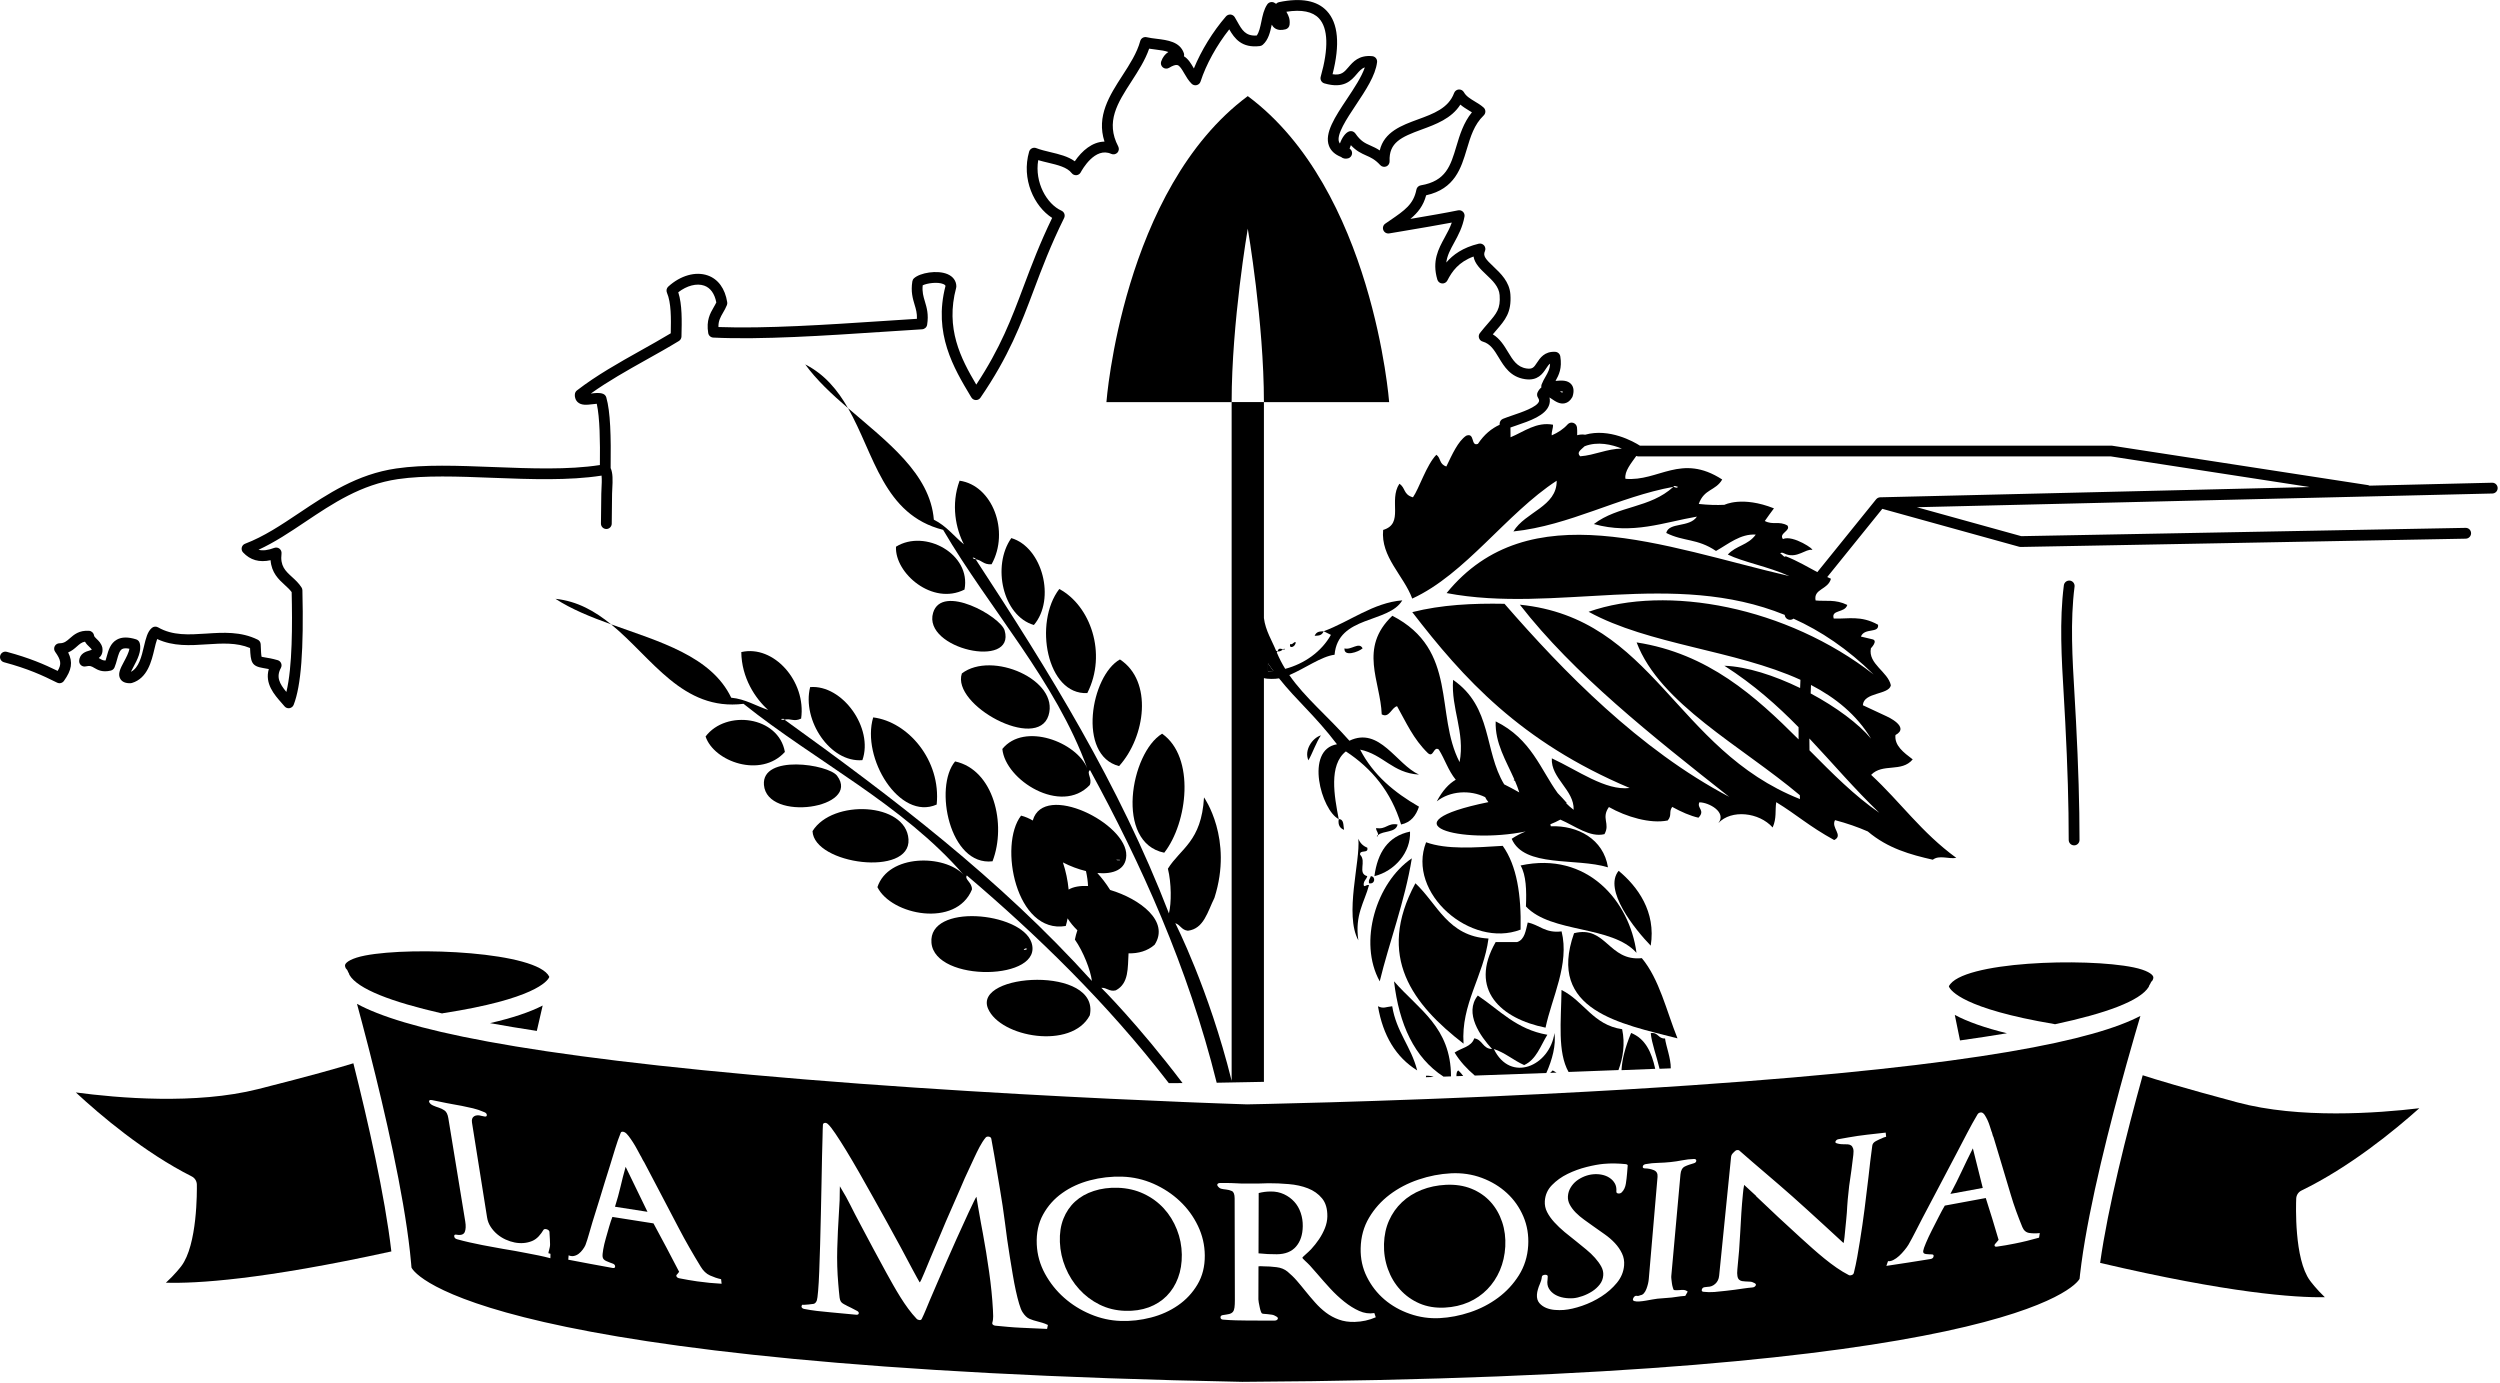 <?xml version="1.0" encoding="UTF-8" standalone="no"?>
<!DOCTYPE svg PUBLIC "-//W3C//DTD SVG 1.1//EN" "http://www.w3.org/Graphics/SVG/1.1/DTD/svg11.dtd">
<svg width="100%" height="100%" viewBox="0 0 882 488" version="1.1" xmlns="http://www.w3.org/2000/svg" xmlns:xlink="http://www.w3.org/1999/xlink" xml:space="preserve" xmlns:serif="http://www.serif.com/" style="fill-rule:evenodd;clip-rule:evenodd;stroke-linejoin:round;stroke-miterlimit:2;">
    <g transform="matrix(1,0,0,1,1.16441e-05,0)">
        <g transform="matrix(4.167,0,0,4.167,0,15.416)">
            <path d="M175.25,45.457C174.999,45.428 174.769,45.603 174.737,45.853C174.351,48.86 174.543,52.07 174.73,55.178C174.773,55.941 174.82,56.7 174.856,57.447C175.053,61.21 175.148,64.471 175.148,67.416C175.148,67.669 175.352,67.874 175.607,67.874C175.857,67.874 176.063,67.669 176.063,67.416C176.063,64.454 175.964,61.178 175.767,57.401C175.731,56.652 175.687,55.892 175.64,55.123C175.458,52.058 175.269,48.892 175.643,45.969C175.675,45.719 175.498,45.489 175.25,45.457" style="fill-rule:nonzero;"/>
        </g>
        <g transform="matrix(4.167,0,0,4.167,0,-215.002)">
            <path d="M68.176,82.449C69.128,83.77 70.427,84.972 71.797,86.154C70.926,84.634 69.833,83.297 68.176,82.449" style="fill-rule:nonzero;"/>
        </g>
        <g transform="matrix(4.167,0,0,4.167,0,72.142)">
            <path d="M98.571,54.883C100.556,52.337 101.214,46.793 98.39,44.805C95.709,46.435 94.385,54.034 98.571,54.883" style="fill-rule:nonzero;"/>
        </g>
        <g transform="matrix(4.167,0,0,4.167,0,15.385)">
            <path d="M94.82,52.14C92.361,53.505 91.188,60.26 94.747,61.169C96.992,58.678 97.618,53.971 94.82,52.14" style="fill-rule:nonzero;"/>
        </g>
        <g transform="matrix(4.167,0,0,4.167,0,-34.503)">
            <path d="M89.685,58.147C87.497,60.984 88.622,67.135 92.057,66.96C93.758,63.601 92.308,59.547 89.685,58.147" style="fill-rule:nonzero;"/>
        </g>
        <g transform="matrix(4.167,0,0,4.167,0,7.133)">
            <path d="M88.773,58.863C89.711,55.861 83.979,53.364 81.436,55.305C80.54,57.979 87.816,61.926 88.773,58.863" style="fill-rule:nonzero;"/>
        </g>
        <g transform="matrix(4.167,0,0,4.167,0,-77.212)">
            <path d="M85.623,64.087C83.964,66.441 84.899,70.679 87.534,71.445C89.396,69.264 88.262,64.862 85.623,64.087" style="fill-rule:nonzero;"/>
        </g>
        <g transform="matrix(4.167,0,0,4.167,0,-45.596)">
            <path d="M85.059,64.324C84.722,63.144 79.738,60.322 79.001,62.827C78.101,65.892 86.002,67.623 85.059,64.324" style="fill-rule:nonzero;"/>
        </g>
        <g transform="matrix(4.167,0,0,4.167,0,-87.298)">
            <path d="M81.659,70.866C82.243,67.856 78.312,65.715 75.859,67.237C75.749,69.481 78.948,72.238 81.659,70.866" style="fill-rule:nonzero;"/>
        </g>
        <g transform="matrix(4.167,0,0,4.167,0,-56.02)">
            <path d="M51.737,66.304C50.379,65.194 48.88,64.338 47.029,64.142C48.391,65.031 50.036,65.689 51.737,66.304" style="fill-rule:nonzero;"/>
        </g>
        <g transform="matrix(4.167,0,0,4.167,0,223.542)">
            <path d="M92.268,32.317C93.165,28.105 82.363,28.702 83.652,31.746C84.685,34.187 90.732,35.247 92.268,32.317" style="fill-rule:nonzero;"/>
        </g>
        <g transform="matrix(4.167,0,0,4.167,0,86.742)">
            <path d="M84.032,52.105C85.236,48.975 84.132,44.358 80.863,43.65C79.056,45.805 80.384,52.533 84.032,52.105" style="fill-rule:nonzero;"/>
        </g>
        <g transform="matrix(4.167,0,0,4.167,0,177.845)">
            <path d="M87.323,37.1C86.424,34.521 78.578,33.777 78.862,37.143C79.149,40.543 88.457,40.357 87.323,37.1M86.802,37.623C87.322,37.642 86.354,37.886 86.802,37.623" style="fill-rule:nonzero;"/>
        </g>
        <g transform="matrix(4.167,0,0,4.167,0,55.208)">
            <path d="M79.304,54.869C79.686,51.123 76.88,47.857 73.929,47.49C72.904,50.925 76.16,56.263 79.304,54.869" style="fill-rule:nonzero;"/>
        </g>
        <g transform="matrix(4.167,0,0,4.167,0,103.802)">
            <path d="M76.918,46.151C76.716,43.014 70.469,42.737 68.792,45.458C68.915,48.278 77.122,49.353 76.918,46.151" style="fill-rule:nonzero;"/>
        </g>
        <g transform="matrix(4.167,0,0,4.167,0,23.065)">
            <path d="M68.591,52.638C67.886,55.43 70.279,59.052 73.015,58.823C73.97,56.119 71.332,52.415 68.591,52.638" style="fill-rule:nonzero;"/>
        </g>
        <g transform="matrix(4.167,0,0,4.167,0,68.699)">
            <path d="M70.871,49.193C70.134,48.213 64.468,47.363 64.679,49.968C64.938,53.152 72.933,51.934 70.871,49.193" style="fill-rule:nonzero;"/>
        </g>
        <g transform="matrix(4.167,0,0,4.167,0,37.358)">
            <path d="M66.453,54.698C65.919,51.677 61.481,51.089 59.738,53.389C60.441,55.52 64.415,56.947 66.453,54.698" style="fill-rule:nonzero;"/>
        </g>
        <g transform="matrix(4.167,0,0,4.167,0,-29.418)">
            <path d="M113.832,61.956C113.759,62.696 114.998,62.27 115.366,61.953C115.075,61.366 114.386,62.131 113.832,61.956" style="fill-rule:nonzero;"/>
        </g>
        <g transform="matrix(4.167,0,0,4.167,0,-40.525)">
            <path d="M111.304,63.556C111.595,63.535 111.906,63.569 112.069,63.172C111.777,63.193 111.468,63.16 111.304,63.556" style="fill-rule:nonzero;"/>
        </g>
        <g transform="matrix(4.167,0,0,4.167,0,-36.931)">
            <path d="M110.998,62.923C110.849,62.974 111.094,62.891 110.998,62.923" style="fill-rule:nonzero;"/>
        </g>
        <g transform="matrix(4.167,0,0,4.167,0,-32.068)">
            <path d="M109.239,62.22C109.093,62.677 109.715,62.467 109.698,62.065C109.511,62.022 109.44,62.319 109.239,62.22" style="fill-rule:nonzero;"/>
        </g>
        <g transform="matrix(4.167,0,0,4.167,0,-29.593)">
            <path d="M108.627,62.086C108.804,62.194 108.831,61.911 108.627,62.086" style="fill-rule:nonzero;"/>
        </g>
        <g transform="matrix(4.167,0,0,4.167,0,-29.01)">
            <path d="M108.627,61.946C108.43,61.87 108.241,61.812 108.168,62.101C108.355,62.153 108.49,62.048 108.627,61.946" style="fill-rule:nonzero;"/>
        </g>
        <g transform="matrix(4.167,0,0,4.167,0,40.131)">
            <path d="M110.778,54.742C111.158,54.066 111.412,53.263 111.835,52.628C111.097,52.85 110.398,53.904 110.778,54.742" style="fill-rule:nonzero;"/>
        </g>
        <g transform="matrix(4.167,0,0,4.167,0,94.188)">
            <path d="M113.795,47.655C113.719,47.28 113.802,46.743 113.343,46.749C113.263,47.282 113.471,47.527 113.795,47.655" style="fill-rule:nonzero;"/>
        </g>
        <g transform="matrix(4.167,0,0,4.167,0,101.605)">
            <path d="M114.098,46.326C114.035,46.39 114.196,46.227 114.098,46.326" style="fill-rule:nonzero;"/>
        </g>
        <g transform="matrix(4.167,0,0,4.167,0,140.114)">
            <path d="M115.456,41.311C115.434,40.935 115.695,40.842 115.759,40.555C114.899,40.326 115.723,39.308 115.156,38.744C115.081,38.268 115.905,38.689 115.759,38.142C115.398,37.999 115.147,37.748 115.004,37.387C115.186,39.301 113.807,43.803 115.004,45.988C114.691,43.816 115.519,42.779 115.909,41.311C115.65,41.25 115.522,41.532 115.456,41.311" style="fill-rule:nonzero;"/>
        </g>
        <g transform="matrix(4.167,0,0,4.167,0,100.352)">
            <path d="M115.609,46.477C115.708,46.379 115.545,46.539 115.609,46.477" style="fill-rule:nonzero;"/>
        </g>
        <g transform="matrix(4.167,0,0,4.167,0,161.494)">
            <path d="M119.533,33.915C116.507,35.97 114.98,41.015 116.815,44.329C117.604,41.071 118.94,37.569 119.533,33.915M116.815,38.595C116.751,38.656 116.913,38.496 116.815,38.595" style="fill-rule:nonzero;"/>
        </g>
        <g transform="matrix(4.167,0,0,4.167,0,133.668)">
            <path d="M116.061,42.102C116.014,42.307 115.847,42.392 115.909,42.705C116.425,42.82 116.498,42.13 116.061,42.102" style="fill-rule:nonzero;"/>
        </g>
        <g transform="matrix(4.167,0,0,4.167,0,114.957)">
            <path d="M119.381,42.82C117.51,43.214 116.633,44.598 116.364,46.593C118.099,46.157 119.46,44.569 119.381,42.82" style="fill-rule:nonzero;"/>
        </g>
        <g transform="matrix(4.167,0,0,4.167,0,102.513)">
            <path d="M116.665,46.108C116.445,46.201 116.68,46.291 116.665,46.108" style="fill-rule:nonzero;"/>
        </g>
        <g transform="matrix(4.167,0,0,4.167,0,97.359)">
            <path d="M118.325,46.44C117.471,46.29 117.369,46.891 116.512,46.742C116.495,47.013 116.699,47.059 116.665,47.345C117.117,46.942 118.192,47.161 118.325,46.44" style="fill-rule:nonzero;"/>
        </g>
        <g transform="matrix(4.167,0,0,4.167,0,245.125)">
            <path d="M119.986,31.802C119.479,29.792 118.219,28.538 117.872,26.369C117.328,26.421 117.145,26.601 116.665,26.369C117.092,28.86 118.187,30.683 119.986,31.802" style="fill-rule:nonzero;"/>
        </g>
        <g transform="matrix(4.167,0,0,4.167,0,192.294)">
            <path d="M119.835,28.635C116.474,34.869 119.631,38.899 123.912,42.217C123.682,38.844 125.605,36.522 126.024,33.315C122.586,33.128 121.706,30.387 119.835,28.635" style="fill-rule:nonzero;"/>
        </g>
        <g transform="matrix(4.167,0,0,4.167,0,144.341)">
            <path d="M120.74,36.672C119.07,40.969 124.533,45.688 128.741,44.068C128.808,41.133 128.423,38.651 127.23,36.975C124.859,37.124 122.484,37.301 120.74,36.672" style="fill-rule:nonzero;"/>
        </g>
        <g transform="matrix(4.167,0,0,4.167,0,200.482)">
            <path d="M132.212,30.744C130.829,30.919 130.351,30.193 129.346,29.992C129.174,30.675 129.094,31.452 128.438,31.651L126.629,31.651C124.315,35.7 127.098,38.142 130.854,38.895C131.38,36.36 132.902,33.523 132.212,30.744" style="fill-rule:nonzero;"/>
        </g>
        <g transform="matrix(4.167,0,0,4.167,0,148.858)">
            <path d="M128.741,37.552C129.216,38.385 129.251,39.657 129.194,41.022C131.335,43.308 136.466,42.606 138.554,44.948C137.98,40.584 134.396,36.329 128.741,37.552" style="fill-rule:nonzero;"/>
        </g>
        <g transform="matrix(4.167,0,0,4.167,0,205.162)">
            <path d="M139.006,31.887C136.19,32.178 135.978,29.086 133.268,29.775C130.949,36.335 137.246,37.445 142.025,38.678C141.087,36.344 140.492,33.669 139.006,31.887" style="fill-rule:nonzero;"/>
        </g>
        <g transform="matrix(4.167,0,0,4.167,0,153.314)">
            <path d="M137.042,36.934C135.72,38.548 138.419,41.889 139.759,43.273C140.22,40.393 138.642,38.262 137.042,36.934" style="fill-rule:nonzero;"/>
        </g>
        <g transform="matrix(4.167,0,0,4.167,0,-311.792)">
            <path d="M107.01,108.871L117.613,108.871C117.613,108.871 116.256,90.842 105.643,82.961C95.03,90.842 93.675,108.871 93.675,108.871L104.277,108.871C104.277,102.115 105.643,94.183 105.643,94.183C105.643,94.183 107.01,102.115 107.01,108.871" style="fill-rule:nonzero;"/>
        </g>
        <g transform="matrix(3.396,-2.415,-2.415,-3.396,175.567,789.951)">
            <path d="M134.69,25.664C135.596,26.281 136.437,27.131 136.949,28.303C135.15,30.019 135.69,32.132 134.69,33.983C133.104,31.822 131.355,29.887 131.153,27.983C132.472,27.116 133.67,26.33 134.69,25.664" style="fill-rule:nonzero;"/>
        </g>
        <g transform="matrix(4.167,0,0,4.167,0,245.89)">
            <path d="M124.863,32.054C126.993,31.981 129.035,31.906 130.92,31.837C131.43,30.694 131.746,29.476 131.609,28.448C131.216,31.249 127.885,32.71 126.477,29.805C127.461,30.131 128.134,30.766 129.043,31.165C130.082,30.694 130.427,29.531 131.007,28.599C128.388,28.148 126.96,26.507 125.118,25.278C123.933,26.775 125.35,28.742 126.326,29.805C125.53,29.798 125.524,28.998 124.816,28.902C124.586,29.627 123.715,29.713 123.155,30.108C123.616,30.866 124.206,31.495 124.863,32.054" style="fill-rule:nonzero;"/>
        </g>
        <g transform="matrix(4.167,0,0,4.167,0,268.625)">
            <path d="M131.459,26.162C131.383,26.229 131.313,26.297 131.245,26.369C131.424,26.361 131.602,26.355 131.78,26.35C131.672,26.287 131.564,26.224 131.459,26.162" style="fill-rule:nonzero;"/>
        </g>
        <g transform="matrix(4.167,0,0,4.167,0,254.458)">
            <path d="M138.098,26.392C137.592,27.613 137.33,28.647 137.286,29.541C138.462,29.495 139.433,29.457 140.139,29.427C139.838,28.038 139.312,26.875 138.098,26.392" style="fill-rule:nonzero;"/>
        </g>
        <g transform="matrix(4.167,0,0,4.167,0,36.289)">
            <path d="M71.797,25.844C74.028,29.751 74.795,34.883 79.851,36.151C83.797,42.897 89.387,48.961 92.051,56.336C91.159,54.13 86.729,52.409 84.864,54.701C85.109,57.343 89.837,60.316 92.261,57.76C92.509,57.218 91.954,56.723 92.287,56.49C96.569,64.342 100.582,73.159 103.011,82.961C104.258,82.942 105.599,82.916 107.01,82.886L107.01,48.703C107.298,48.792 107.957,48.79 108.289,48.724C109.841,50.669 111.315,51.841 113.195,54.305C110.448,54.765 111.869,59.89 113.344,60.644C112.969,58.693 112.484,56.068 113.948,54.909C116.138,56.342 117.78,58.323 118.625,61.097C119.456,60.919 119.887,60.344 120.138,59.588C118.059,58.395 116.269,56.915 115.156,54.758C117.116,55.162 117.901,56.743 120.138,56.872C118.223,56.006 116.804,52.781 114.248,54.005C112.353,51.87 110.488,50.361 109.159,48.447C110.453,47.905 111.876,46.861 112.991,46.725C113.283,43.381 117.569,44.083 118.725,42.12C116.28,42.316 114.303,43.905 112.069,44.736C112.273,44.837 112.477,44.939 112.682,45.042C111.879,46.479 110.419,47.494 108.812,47.92C108.543,47.483 108.302,47.02 108.097,46.524C108.128,46.51 108.154,46.487 108.168,46.428C108.124,46.41 108.084,46.399 108.046,46.4C107.718,45.583 107.137,44.672 107.01,43.62L107.01,25.331L104.277,25.331L104.277,82.795C102.339,74.997 99.505,69.454 99.505,69.454C99.951,69.596 100.022,70.033 100.573,70.091C101.925,69.934 102.248,68.46 102.82,67.309C104.426,62.293 101.938,58.803 101.938,58.803C101.72,62.559 99.951,63.113 98.88,64.839C99.184,66.057 99.186,67.749 98.968,68.625C94.746,57.667 88.778,48.077 82.605,38.647C82.51,38.606 82.357,38.614 82.368,38.491C82.462,38.531 82.615,38.525 82.605,38.647C83.151,38.711 83.257,39.119 83.954,39.064C85.501,36.282 84.033,32.384 81.244,31.99C80.488,34.03 80.936,36.09 81.612,37.382C80.764,36.684 80.128,35.819 79.064,35.291C78.753,31.387 75.072,28.676 71.797,25.844M112.911,44.963C113.009,44.931 112.761,45.015 112.911,44.963M107.354,47.456C107.508,47.681 107.661,47.897 107.813,48.102C107.66,48.118 107.507,48.129 107.354,48.135L107.354,47.456Z" style="fill-rule:nonzero;"/>
        </g>
        <g transform="matrix(4.167,0,0,4.167,0,271.976)">
            <path d="M120.74,25.811C120.728,25.852 120.724,25.891 120.724,25.933C120.942,25.926 121.161,25.919 121.378,25.912C121.205,25.839 121.001,25.795 120.74,25.811" style="fill-rule:nonzero;"/>
        </g>
        <g transform="matrix(4.167,0,0,4.167,0,238.516)">
            <path d="M122.851,33.893C122.834,29.719 120.123,28.247 118.025,25.844C118.458,29.494 119.737,32.304 122.217,33.915C122.429,33.906 122.64,33.9 122.851,33.893" style="fill-rule:nonzero;"/>
        </g>
        <g transform="matrix(3.623,-2.058,-2.058,-3.623,134.286,761.686)">
            <path d="M140.594,26.34C141.02,27.06 141.185,28.22 141.422,28.779C140.888,29.039 141.204,29.531 140.594,29.771C140.237,28.997 140.059,27.811 139.749,26.777C140.293,26.495 140.594,26.34 140.594,26.34" style="fill-rule:nonzero;"/>
        </g>
        <g transform="matrix(4.167,0,0,4.167,0,269.792)">
            <path d="M123.308,26.37C123.499,26.364 123.69,26.357 123.882,26.351C123.755,26.178 123.62,26.016 123.457,25.882C123.33,25.968 123.308,26.159 123.308,26.37" style="fill-rule:nonzero;"/>
        </g>
        <g transform="matrix(4.167,0,0,4.167,0,114.847)">
            <path d="M51.737,25.296C55.221,28.141 57.779,32.659 62.952,32.028C69.057,36.912 76.45,40.57 81.581,46.498C79.957,44.76 75.206,44.741 74.287,47.549C75.463,49.926 80.943,51.008 82.289,47.753C82.326,47.157 81.629,46.894 81.857,46.559C87.747,51.569 93.712,57.324 98.957,64.142C99.327,64.142 99.716,64.141 100.122,64.139C96.36,59.17 93.244,56.073 93.244,56.073C93.712,56.044 93.935,56.427 94.471,56.286C95.592,55.697 95.473,54.367 95.549,53.154C96.373,53.173 97.148,52.96 97.756,52.426C99.047,50.44 96.515,48.543 93.991,47.788C93.628,47.207 93.25,46.731 92.906,46.354C94.251,46.471 95.32,46.071 95.358,44.881C95.444,42.151 88.386,38.641 87.444,41.889C87.441,41.895 87.441,41.901 87.44,41.91C87.131,41.726 86.801,41.583 86.449,41.494C84.531,43.978 86.019,51.547 90.232,50.838C90.295,50.63 90.347,50.416 90.388,50.191C90.606,50.542 90.887,50.882 91.217,51.202C91.133,51.453 91.059,51.712 91.006,51.989C91.727,53.017 92.336,54.593 92.446,55.491C84.575,46.774 75.563,39.961 66.419,33.371C66.317,33.369 66.176,33.429 66.142,33.312C66.244,33.316 66.385,33.253 66.419,33.371C66.952,33.234 67.197,33.579 67.828,33.278C68.274,30.126 65.506,27.012 62.762,27.647C62.786,29.82 63.943,31.582 65.037,32.547C63.996,32.199 63.093,31.62 61.909,31.51C60.22,27.976 55.811,26.764 51.737,25.296M94.685,45.181C95.163,45.387 94.172,45.265 94.685,45.181M90.476,47.755C90.403,46.984 90.24,46.201 89.992,45.456C90.617,45.779 91.29,46.032 91.944,46.189C92.046,46.649 92.102,47.071 92.119,47.451C91.452,47.421 90.873,47.515 90.476,47.755" style="fill-rule:nonzero;"/>
        </g>
        <g transform="matrix(4.167,0,0,4.167,0,-40.153)">
            <path d="M112.911,63.309C112.761,63.361 113.009,63.277 112.911,63.309" style="fill-rule:nonzero;"/>
        </g>
        <g transform="matrix(4.167,0,0,4.167,0,-16.632)">
            <path d="M107.354,60.157L107.354,60.836C107.507,60.83 107.66,60.819 107.813,60.803C107.662,60.598 107.509,60.382 107.354,60.157" style="fill-rule:nonzero;"/>
        </g>
        <g transform="matrix(4.167,0,0,4.167,0,119.553)">
            <path d="M94.685,44.052C94.171,44.136 95.164,44.258 94.685,44.052" style="fill-rule:nonzero;"/>
        </g>
        <g transform="matrix(4.167,0,0,4.167,0,211.62)">
            <path d="M165.003,32.715L165.012,32.755C165.153,33.085 166.214,34.616 173.917,35.915C173.939,35.92 173.961,35.928 173.983,35.934C178.314,35.008 181.192,33.955 181.921,32.773C181.946,32.684 181.986,32.6 182.04,32.524C182.04,32.521 182.043,32.521 182.043,32.521C182.088,32.396 182.161,32.291 182.254,32.205C182.302,32.102 182.332,31.991 182.302,31.905C182.234,31.687 181.758,31.35 180.641,31.119C176.566,30.279 166.058,30.618 165.003,32.715" style="fill-rule:nonzero;"/>
        </g>
        <g transform="matrix(4.167,0,0,4.167,0,237.6)">
            <path d="M169.919,30.462C168.041,30 166.568,29.48 165.503,28.908L165.944,31.069C167.34,30.874 168.666,30.67 169.919,30.462" style="fill-rule:nonzero;"/>
        </g>
        <g transform="matrix(4.167,0,0,4.167,0,203.84)">
            <path d="M46.496,33.824L46.506,33.78C45.498,31.674 35.007,31.195 30.916,31.981C29.79,32.2 29.302,32.531 29.223,32.754C29.194,32.836 29.22,32.947 29.265,33.049C29.357,33.136 29.431,33.244 29.472,33.372C29.474,33.375 29.474,33.378 29.476,33.379C29.528,33.457 29.565,33.54 29.587,33.627C30.284,34.814 33.127,35.904 37.429,36.886C37.455,36.88 37.48,36.87 37.508,36.865C45.231,35.673 46.344,34.156 46.496,33.824" style="fill-rule:nonzero;"/>
        </g>
        <g transform="matrix(4.167,0,0,4.167,0,230.927)">
            <path d="M45.945,29.715C44.864,30.273 43.376,30.771 41.486,31.206C42.736,31.434 44.058,31.652 45.45,31.865L45.945,29.715Z" style="fill-rule:nonzero;"/>
        </g>
        <g transform="matrix(4.167,0,0,4.167,0,340.465)">
            <path d="M21.854,10.503C16.585,11.838 9.947,11.259 6.42,10.787C8.502,12.718 12.214,15.868 16.236,17.898C16.496,18.028 16.658,18.291 16.666,18.581C16.674,19.098 16.722,23.707 15.34,25.505C15.305,25.551 14.795,26.215 14.048,26.895C16.601,26.973 22.155,26.657 33.134,24.248C32.585,19.513 31.139,13.174 29.918,8.318C28.804,8.662 26.462,9.337 21.854,10.503" style="fill-rule:nonzero;"/>
        </g>
        <g transform="matrix(4.167,0,0,4.167,0,349.672)">
            <path d="M194.85,16.885C198.919,14.91 202.705,11.816 204.832,9.914C201.291,10.338 194.653,10.823 189.424,9.418C184.842,8.189 182.516,7.481 181.413,7.122C180.07,11.967 178.467,18.295 177.808,23.008C188.746,25.572 194.29,25.958 196.833,25.913C196.1,25.222 195.605,24.549 195.573,24.503C194.229,22.68 194.39,18.072 194.41,17.555C194.425,17.266 194.592,17.01 194.85,16.885" style="fill-rule:nonzero;"/>
        </g>
        <g transform="matrix(4.167,0,0,4.167,0,393.985)">
            <path d="M98.539,7.768C98.067,7.251 97.499,6.836 96.836,6.523C96.173,6.21 95.441,6.041 94.643,6.014C93.905,5.991 93.225,6.081 92.605,6.285C91.984,6.486 91.457,6.786 91.022,7.182C90.589,7.581 90.259,8.068 90.032,8.642C89.806,9.219 89.707,9.874 89.735,10.608C89.765,11.357 89.924,12.078 90.21,12.767C90.498,13.459 90.886,14.072 91.374,14.608C91.862,15.144 92.434,15.578 93.092,15.904C93.751,16.233 94.474,16.408 95.266,16.433C96,16.455 96.662,16.357 97.256,16.139C97.848,15.92 98.354,15.6 98.774,15.177C99.192,14.753 99.514,14.245 99.737,13.648C99.961,13.052 100.068,12.394 100.059,11.672C100.048,10.939 99.912,10.234 99.645,9.56C99.38,8.884 99.011,8.287 98.539,7.768" style="fill-rule:nonzero;"/>
        </g>
        <g transform="matrix(4.167,0,0,4.167,0,375.324)">
            <path d="M110.124,12.614C110.003,12.255 109.824,11.944 109.584,11.679C109.343,11.413 109.052,11.201 108.715,11.042C108.376,10.883 108,10.804 107.588,10.808C107.232,10.809 106.893,10.853 106.567,10.939C106.561,12.981 106.558,14.003 106.553,16.044C106.801,16.072 107.059,16.092 107.33,16.105C107.599,16.117 107.857,16.121 108.105,16.121C108.819,16.116 109.362,15.898 109.731,15.468C110.101,15.04 110.29,14.465 110.299,13.744C110.305,13.351 110.247,12.973 110.124,12.614" style="fill-rule:nonzero;"/>
        </g>
        <g transform="matrix(-2.841,3.048,3.048,2.841,324.862,210.369)">
            <path d="M53.904,15.486C54.378,15.759 54.899,16.03 55.465,16.3C54.844,17.225 54.532,17.686 53.904,18.606C53.291,17.031 52.987,16.241 52.378,14.656C52.922,14.935 53.432,15.213 53.904,15.486" style="fill-rule:nonzero;"/>
        </g>
        <g transform="matrix(4.167,0,0,4.167,0,391.822)">
            <path d="M126.192,7.721C125.755,7.242 125.216,6.872 124.575,6.611C123.931,6.352 123.209,6.244 122.414,6.283C121.675,6.32 120.986,6.464 120.352,6.716C119.715,6.972 119.166,7.315 118.704,7.75C118.241,8.185 117.877,8.699 117.61,9.294C117.342,9.888 117.198,10.553 117.176,11.29C117.155,12.038 117.268,12.746 117.508,13.417C117.748,14.086 118.095,14.669 118.55,15.166C119.001,15.662 119.545,16.05 120.182,16.327C120.818,16.6 121.532,16.72 122.323,16.679C123.059,16.641 123.727,16.487 124.337,16.222C124.946,15.954 125.472,15.589 125.92,15.132C126.368,14.675 126.724,14.137 126.989,13.521C127.251,12.906 127.404,12.237 127.445,11.514C127.484,10.78 127.397,10.082 127.177,9.427C126.957,8.773 126.629,8.203 126.192,7.721" style="fill-rule:nonzero;"/>
        </g>
        <g transform="matrix(4.167,0,0,4.167,0,354.154)">
            <path d="M180.208,4.521C180.583,3.187 180.929,1.994 181.218,1.021C177.457,2.995 167.864,5.203 143.231,6.893C142.287,6.957 141.344,7.019 140.4,7.079C139.43,7.143 138.461,7.201 137.495,7.259C137.049,7.285 136.605,7.311 136.165,7.335C135.766,7.359 135.368,7.382 134.971,7.402C134.766,7.415 134.559,7.426 134.355,7.437C132.948,7.514 131.556,7.587 130.194,7.653C130.1,7.655 130.009,7.661 129.917,7.665C129.043,7.708 128.183,7.75 127.335,7.787C127.111,7.798 126.885,7.808 126.662,7.82C126.171,7.842 125.684,7.863 125.202,7.883C125.023,7.892 124.844,7.897 124.664,7.906C123.707,7.947 122.77,7.985 121.858,8.02C121.685,8.027 121.511,8.034 121.342,8.04C121.153,8.049 120.963,8.056 120.778,8.062C114.646,8.296 109.779,8.419 107.353,8.474C106.296,8.498 105.701,8.508 105.669,8.509C105.662,8.509 105.657,8.506 105.65,8.506C105.632,8.508 105.613,8.512 105.595,8.512C105.568,8.509 105.147,8.498 104.396,8.471C104.253,8.466 104.099,8.461 103.931,8.454C103.775,8.448 103.607,8.442 103.43,8.437C102.841,8.416 102.143,8.388 101.344,8.358C100.969,8.343 100.573,8.325 100.156,8.31C93.24,8.028 80.677,7.43 68.076,6.393C43.472,4.368 33.936,2.027 30.224,0C30.49,0.979 30.811,2.183 31.158,3.534C31.208,3.726 31.257,3.92 31.308,4.119C32.584,9.14 34.155,15.946 34.712,21.011C34.747,21.333 34.777,21.647 34.806,21.955C34.817,22.079 34.828,22.203 34.838,22.326C35.131,22.973 41.012,30.765 105.223,32.005C105.227,32.005 105.229,32.003 105.232,32.003C169.691,31.633 175.783,23.866 176.069,23.276C176.08,23.149 176.095,23.018 176.109,22.888C176.147,22.583 176.182,22.273 176.226,21.955C176.908,16.899 178.645,10.117 180.04,5.115C180.097,4.914 180.154,4.718 180.208,4.521M46.599,21.539C46.268,21.449 45.935,21.372 45.6,21.303C45.265,21.236 44.934,21.171 44.608,21.109C44.267,21.046 43.927,20.982 43.586,20.916C43.259,20.855 42.919,20.804 42.589,20.747C42.31,20.7 42.015,20.639 41.719,20.588C41.422,20.538 41.132,20.482 40.849,20.427C40.112,20.281 39.378,20.122 38.692,19.929C38.549,19.888 38.469,19.803 38.456,19.684C38.442,19.563 38.508,19.519 38.649,19.544C39.021,19.614 39.262,19.532 39.35,19.314C39.438,19.097 39.451,18.801 39.39,18.427C38.817,14.928 38.532,13.179 37.958,9.68C37.904,9.351 37.794,9.131 37.629,9.022C37.462,8.911 37.297,8.833 37.136,8.784C37.003,8.745 36.857,8.69 36.697,8.621C36.539,8.556 36.431,8.468 36.372,8.378C36.32,8.296 36.31,8.232 36.35,8.186C36.392,8.139 36.464,8.126 36.566,8.148C37.056,8.25 37.301,8.3 37.79,8.398C38.009,8.442 38.223,8.483 38.434,8.518C38.645,8.553 38.859,8.592 39.079,8.635C39.399,8.698 39.724,8.77 40.056,8.847C40.386,8.927 40.714,9.044 41.032,9.182C41.151,9.236 41.215,9.313 41.217,9.416C41.219,9.52 41.155,9.561 41.024,9.538C40.918,9.517 40.866,9.505 40.76,9.485C40.508,9.409 40.301,9.421 40.141,9.52C39.98,9.622 39.921,9.801 39.962,10.059C40.473,13.271 40.728,14.877 41.239,18.087C41.284,18.373 41.384,18.635 41.54,18.874C41.695,19.113 41.88,19.323 42.095,19.505C42.31,19.685 42.546,19.835 42.806,19.955C43.065,20.074 43.325,20.157 43.581,20.207C44.106,20.307 44.594,20.265 45.044,20.083C45.493,19.902 45.794,19.5 46.016,19.133C46.059,19.065 46.171,19.049 46.302,19.092C46.433,19.136 46.507,19.209 46.522,19.308C46.526,19.337 46.527,19.369 46.525,19.404C46.523,19.438 46.528,19.48 46.532,19.521C46.557,19.786 46.558,20.079 46.571,20.352C46.583,20.628 46.41,21.05 46.432,21.11C46.437,21.125 46.506,21.14 46.518,21.135C46.531,21.132 46.561,21.142 46.606,21.164C46.604,21.314 46.602,21.389 46.599,21.539M60.075,23.622C59.733,23.587 59.384,23.546 59.028,23.497C58.77,23.459 58.521,23.421 58.277,23.378C58.033,23.337 57.777,23.283 57.524,23.238C57.413,23.218 57.33,23.173 57.286,23.098C57.241,23.022 57.257,22.956 57.335,22.896C57.401,22.812 57.434,22.772 57.499,22.688C57.133,21.976 56.776,21.295 56.429,20.642C56.082,19.987 55.714,19.302 55.328,18.588C53.936,18.376 53.24,18.268 51.849,18.041C51.764,18.252 51.673,18.524 51.577,18.856C51.482,19.191 51.386,19.525 51.291,19.859C51.195,20.191 51.122,20.502 51.071,20.796C51.02,21.088 51.003,21.298 51.021,21.426C51.042,21.583 51.149,21.701 51.34,21.781C51.533,21.863 51.706,21.936 51.849,21.982C51.984,22.023 52.069,22.096 52.079,22.217C52.088,22.337 52.021,22.387 51.879,22.364C50.372,22.093 49.618,21.95 48.113,21.662C48.125,21.513 48.131,21.439 48.143,21.292C48.291,21.357 48.439,21.377 48.588,21.347C48.737,21.316 48.873,21.254 48.999,21.157C49.124,21.061 49.236,20.944 49.336,20.807C49.434,20.671 49.523,20.538 49.566,20.427C49.784,19.85 49.955,19.136 50.164,18.466C50.375,17.796 50.583,17.14 50.775,16.505C51.06,15.564 51.348,14.622 51.645,13.691C51.943,12.762 52.209,11.743 52.56,10.904C52.596,10.816 52.725,10.796 52.879,10.869C52.984,10.918 53.103,11.038 53.223,11.195C53.343,11.352 53.467,11.53 53.591,11.724C53.716,11.918 53.835,12.121 53.948,12.334C54.061,12.547 54.164,12.739 54.257,12.906C54.256,12.898 54.255,12.893 54.254,12.885C54.311,12.991 54.359,13.087 54.397,13.169C54.437,13.251 54.473,13.316 54.507,13.364C54.506,13.355 54.506,13.351 54.505,13.344C55,14.283 55.247,14.752 55.738,15.69C56.314,16.782 56.892,17.886 57.472,18.999C58.051,20.112 58.685,21.202 59.328,22.256C59.538,22.603 59.797,22.856 60.109,22.996C60.421,23.137 60.735,23.244 61.053,23.314C61.07,23.468 61.078,23.544 61.095,23.698C60.756,23.68 60.416,23.654 60.075,23.622M88.651,27.523C87.906,27.484 87.172,27.453 86.451,27.424C85.728,27.396 84.982,27.314 84.269,27.249C84.185,27.24 84.113,27.214 84.061,27.162C84.008,27.109 83.998,27.046 84.019,26.979C84.072,26.809 84.088,26.62 84.087,26.444C84.083,26.267 84.077,26.087 84.067,25.903C84.012,24.885 83.904,23.809 83.742,22.678C83.579,21.547 83.409,20.462 83.216,19.439C83.158,19.127 83.104,18.848 83.061,18.606C83.019,18.361 82.976,18.122 82.934,17.889C82.892,17.654 82.849,17.415 82.807,17.171C82.764,16.928 82.672,16.337 82.672,16.337C82.611,16.328 81.515,18.718 80.979,19.919C80.443,21.12 79.914,22.327 79.39,23.541C79.165,24.057 78.942,24.579 78.719,25.102C78.497,25.627 78.282,26.192 78.036,26.684C78.003,26.75 77.936,26.781 77.85,26.774C77.765,26.766 77.669,26.732 77.609,26.669C76.626,25.644 75.781,24.103 75.042,22.769C74.303,21.434 73.581,20.057 72.856,18.699C72.674,18.36 72.511,18.058 72.382,17.799C72.252,17.54 72.126,17.292 72.004,17.054C71.884,16.817 71.754,16.573 71.618,16.319C71.48,16.067 71.108,15.447 71.108,15.447C71.093,15.451 71.106,16.233 71.088,16.625C71.071,17.019 71.047,17.4 71.023,17.778C70.959,18.74 70.915,19.728 70.886,20.726C70.858,21.729 70.887,22.721 70.972,23.698C70.993,23.946 71.004,24.071 71.026,24.317C71.046,24.557 71.066,24.744 71.084,24.872C71.102,25 71.133,25.101 71.174,25.177C71.216,25.251 71.274,25.313 71.35,25.363C71.425,25.414 71.536,25.474 71.684,25.545C71.676,25.542 71.671,25.542 71.663,25.542C71.781,25.596 71.911,25.661 72.051,25.73C72.191,25.801 72.361,25.897 72.552,25.992C72.663,26.046 72.722,26.116 72.707,26.208C72.693,26.298 72.616,26.334 72.473,26.32C71.745,26.247 71.012,26.179 70.278,26.114C69.544,26.049 68.787,25.973 68.081,25.83C67.968,25.807 67.893,25.749 67.864,25.667C67.835,25.589 67.921,25.474 67.921,25.474C67.922,25.475 67.996,25.49 68.143,25.478C68.29,25.468 68.399,25.458 68.469,25.453C68.621,25.44 68.759,25.424 68.879,25.402C68.995,25.382 69.094,25.283 69.159,25.108C69.193,25.015 69.229,24.747 69.266,24.308C69.305,23.87 69.335,23.314 69.361,22.642C69.385,21.971 69.411,21.219 69.436,20.386C69.461,19.553 69.483,18.699 69.499,17.83C69.516,16.96 69.534,16.101 69.553,15.253C69.573,14.403 69.583,13.617 69.598,12.906C69.611,12.279 69.63,11.725 69.641,11.256C69.651,10.784 69.658,10.442 69.673,10.237C69.68,10.154 69.727,10.101 69.815,10.083C69.902,10.062 69.996,10.092 70.088,10.174C70.247,10.311 70.462,10.589 70.731,10.988C71,11.387 71.305,11.865 71.643,12.418C71.982,12.975 72.348,13.592 72.739,14.277C73.129,14.962 73.529,15.669 73.935,16.398C74.34,17.123 74.745,17.852 75.147,18.577C75.548,19.302 75.924,19.993 76.275,20.639C76.69,21.408 77.015,22.017 77.248,22.466C77.481,22.916 77.865,23.584 77.865,23.584C77.955,23.58 78.499,22.158 78.8,21.464C79.1,20.77 79.404,20.06 79.702,19.337C79.955,18.725 80.213,18.114 80.483,17.515C80.752,16.913 81.021,16.3 81.291,15.671C81.446,15.311 81.524,15.131 81.679,14.768C81.939,14.196 82.209,13.613 82.486,13.027C82.764,12.439 83.076,11.766 83.458,11.314C83.514,11.248 83.62,11.224 83.732,11.246C83.845,11.268 83.912,11.329 83.93,11.428C84.108,12.357 84.263,13.313 84.422,14.261C84.582,15.209 84.744,16.159 84.886,17.093C84.91,17.248 84.939,17.458 84.974,17.72C85.009,17.986 85.052,18.277 85.094,18.586C85.148,18.992 85.203,19.448 85.271,19.938C85.34,20.43 85.416,20.929 85.499,21.434C85.581,21.938 85.664,22.438 85.746,22.929C85.828,23.421 85.915,23.878 86.008,24.298C86.101,24.721 86.194,25.091 86.289,25.405C86.383,25.721 86.476,25.953 86.569,26.098C86.755,26.39 86.953,26.582 87.164,26.669C87.376,26.76 87.602,26.83 87.83,26.886C87.959,26.92 88.101,26.96 88.254,27.004C88.405,27.048 88.561,27.109 88.721,27.188C88.693,27.322 88.68,27.388 88.651,27.523M101.385,23.761C100.966,24.47 100.416,25.058 99.738,25.527C99.06,25.997 98.296,26.342 97.446,26.56C96.595,26.781 95.739,26.877 94.878,26.847C94.016,26.819 93.168,26.632 92.331,26.281C91.494,25.93 90.748,25.463 90.092,24.882C89.436,24.303 88.896,23.622 88.472,22.848C88.05,22.07 87.817,21.244 87.778,20.367C87.736,19.404 87.913,18.562 88.315,17.834C88.716,17.105 89.256,16.501 89.937,16.019C90.618,15.532 91.402,15.174 92.288,14.941C93.173,14.709 94.085,14.603 95.018,14.632C95.936,14.662 96.817,14.863 97.66,15.232C98.502,15.605 99.246,16.094 99.887,16.698C100.529,17.301 101.041,18 101.422,18.795C101.804,19.589 101.997,20.425 102.004,21.3C102.012,22.233 101.805,23.054 101.385,23.761M114.704,26.93C114.201,26.945 113.75,26.878 113.35,26.73C112.951,26.586 112.59,26.39 112.262,26.142C111.936,25.895 111.63,25.61 111.347,25.29C111.063,24.971 110.783,24.643 110.515,24.308C110.273,24.004 110.03,23.71 109.786,23.43C109.545,23.15 109.278,22.9 109.013,22.676C108.767,22.471 108.452,22.337 108.066,22.294C107.681,22.246 107.327,22.224 107.009,22.225C106.892,22.225 106.816,22.224 106.779,22.215C106.743,22.209 106.667,22.212 106.55,22.227C106.547,23.346 106.545,23.905 106.542,25.023C106.542,25.08 106.553,25.169 106.573,25.289C106.595,25.408 106.62,25.536 106.649,25.669C106.676,25.804 106.708,25.924 106.744,26.028C106.78,26.134 106.816,26.193 106.842,26.208C106.883,26.232 106.948,26.25 107.036,26.25C107.136,26.25 107.225,26.26 107.294,26.27C107.419,26.288 107.557,26.3 107.694,26.32C107.83,26.34 107.959,26.41 108.07,26.477C108.171,26.537 108.222,26.602 108.178,26.687C108.134,26.771 108.047,26.815 107.917,26.818C107.184,26.822 106.454,26.822 105.729,26.815C105.002,26.809 104.254,26.799 103.54,26.736C103.413,26.725 103.341,26.661 103.333,26.553C103.326,26.449 103.392,26.375 103.516,26.355C103.734,26.32 103.93,26.296 104.066,26.262C104.203,26.226 104.307,26.168 104.379,26.083C104.451,25.999 104.497,25.876 104.518,25.713C104.54,25.551 104.551,25.335 104.55,25.067C104.542,21.627 104.538,19.905 104.531,16.465C104.529,16.127 104.451,15.922 104.296,15.85C104.141,15.781 103.982,15.737 103.819,15.722C103.657,15.707 103.515,15.684 103.398,15.655C103.279,15.626 103.185,15.544 103.107,15.442C103.056,15.373 103.041,15.307 103.085,15.25C103.129,15.195 103.209,15.166 103.329,15.168C103.461,15.168 103.528,15.168 103.661,15.17C103.824,15.17 103.995,15.172 104.172,15.172C104.35,15.172 104.529,15.18 104.704,15.195C104.939,15.212 105.163,15.215 105.37,15.215L106.503,15.215C106.651,15.214 106.794,15.209 106.936,15.203C107.076,15.195 107.228,15.19 107.391,15.189C107.937,15.186 108.511,15.209 109.11,15.262C109.709,15.311 110.251,15.43 110.736,15.62C111.222,15.811 111.621,16.092 111.93,16.468C112.241,16.844 112.39,17.356 112.38,18.006C112.374,18.33 112.306,18.657 112.177,18.985C112.046,19.311 111.88,19.625 111.679,19.926C111.477,20.226 111.252,20.508 111.009,20.773C110.764,21.04 110.269,21.432 110.267,21.496C110.266,21.575 110.696,21.924 110.902,22.153C111.111,22.381 111.322,22.623 111.535,22.872C111.876,23.274 112.24,23.684 112.622,24.1C113.005,24.516 113.401,24.886 113.814,25.216C114.225,25.545 114.644,25.807 115.069,25.998C115.496,26.192 115.926,26.251 116.359,26.18C116.407,26.323 116.432,26.396 116.48,26.537C115.926,26.781 115.336,26.911 114.704,26.93M129.385,20.464C129.328,21.396 129.065,22.239 128.597,22.983C128.129,23.727 127.54,24.363 126.829,24.889C126.12,25.414 125.332,25.822 124.468,26.11C123.601,26.401 122.738,26.566 121.878,26.61C121.014,26.652 120.178,26.531 119.365,26.247C118.549,25.964 117.831,25.557 117.211,25.029C116.592,24.499 116.098,23.863 115.727,23.118C115.355,22.376 115.179,21.565 115.201,20.69C115.222,19.729 115.46,18.868 115.912,18.106C116.364,17.344 116.948,16.692 117.663,16.151C118.379,15.611 119.19,15.186 120.096,14.88C121,14.573 121.919,14.396 122.85,14.348C123.768,14.302 124.639,14.431 125.455,14.734C126.273,15.039 126.982,15.467 127.583,16.021C128.183,16.573 128.646,17.232 128.974,17.997C129.302,18.766 129.436,19.587 129.385,20.464M137.804,13.763C137.785,14 137.775,14.12 137.756,14.359C137.734,14.641 137.699,14.93 137.654,15.222C137.61,15.515 137.49,15.783 137.301,15.964C137.217,16.042 137.107,16.073 136.998,16.054C136.89,16.037 136.842,15.979 136.85,15.879C136.871,15.609 136.825,15.381 136.715,15.195C136.605,15.005 136.458,14.851 136.27,14.729C136.08,14.603 135.868,14.519 135.628,14.469C135.392,14.42 135.148,14.407 134.897,14.429C134.646,14.45 134.397,14.51 134.148,14.608C133.899,14.709 133.675,14.835 133.473,14.991C133.272,15.15 133.105,15.341 132.974,15.562C132.84,15.783 132.765,16.029 132.748,16.297C132.733,16.539 132.786,16.773 132.908,17.004C133.032,17.232 133.197,17.456 133.408,17.671C133.619,17.884 133.857,18.087 134.119,18.274C134.381,18.463 134.636,18.646 134.884,18.822C135.2,19.046 135.525,19.276 135.853,19.506C136.182,19.736 136.474,19.987 136.727,20.259C136.981,20.531 137.179,20.823 137.326,21.132C137.476,21.441 137.534,21.78 137.505,22.148C137.461,22.688 137.257,23.18 136.893,23.622C136.529,24.065 136.093,24.449 135.583,24.776C135.073,25.105 134.53,25.367 133.953,25.565C133.376,25.763 132.859,25.882 132.401,25.918C132.172,25.938 131.92,25.935 131.651,25.915C131.381,25.895 131.132,25.836 130.902,25.742C130.675,25.647 130.482,25.509 130.329,25.333C130.176,25.152 130.106,24.913 130.125,24.616C130.134,24.476 130.162,24.329 130.207,24.177C130.252,24.026 130.304,23.861 130.376,23.71C130.449,23.551 130.521,23.341 130.543,23.105C130.549,23.051 130.578,23.008 130.638,22.982C130.696,22.956 130.755,22.941 130.813,22.938C130.871,22.934 130.924,22.944 130.973,22.967C131.021,22.992 131.045,23.031 131.04,23.089C131.033,23.191 131.031,23.244 131.024,23.342C130.978,23.643 131.014,23.899 131.138,24.106C131.259,24.314 131.432,24.484 131.651,24.616C131.871,24.745 132.121,24.834 132.395,24.882C132.671,24.93 132.945,24.943 133.217,24.922C133.447,24.901 133.705,24.84 133.989,24.74C134.278,24.638 134.547,24.505 134.802,24.342C135.057,24.177 135.271,23.982 135.446,23.755C135.621,23.529 135.717,23.273 135.739,22.989C135.76,22.734 135.703,22.486 135.572,22.244C135.439,22.002 135.263,21.758 135.044,21.51C134.824,21.262 134.576,21.025 134.295,20.796C134.018,20.565 133.734,20.332 133.447,20.106C133.122,19.852 132.792,19.591 132.468,19.321C132.146,19.05 131.855,18.775 131.598,18.493C131.339,18.21 131.135,17.922 130.986,17.63C130.836,17.339 130.773,17.03 130.793,16.703C130.826,16.181 131.024,15.728 131.394,15.349C131.765,14.968 132.204,14.651 132.722,14.398C133.238,14.146 133.777,13.951 134.336,13.811C134.897,13.671 135.378,13.584 135.774,13.549C136.409,13.49 137.035,13.511 137.622,13.569C137.778,13.584 137.842,13.646 137.804,13.763M143.411,13.497C143.124,13.581 142.855,13.665 142.644,13.772C142.43,13.88 142.308,14.102 142.277,14.443C141.965,17.885 141.811,19.605 141.5,23.046C141.493,23.104 141.497,23.187 141.508,23.297C141.519,23.41 141.534,23.526 141.551,23.651C141.566,23.777 141.593,23.893 141.625,24.001C141.659,24.11 141.688,24.208 141.711,24.222C141.733,24.24 141.818,24.24 141.901,24.246C141.986,24.25 142.063,24.248 142.136,24.24C142.293,24.222 142.432,24.217 142.554,24.225C142.672,24.231 142.784,24.281 142.89,24.366C142.809,24.511 142.768,24.583 142.686,24.726C142.43,24.744 142.175,24.77 141.923,24.812C141.672,24.855 141.411,24.882 141.14,24.898C140.816,24.925 140.652,24.936 140.326,24.964C140.211,24.977 140.067,24.997 139.895,25.031C139.721,25.064 139.538,25.096 139.343,25.13C139.147,25.163 138.962,25.187 138.783,25.198C138.605,25.21 138.462,25.192 138.369,25.166C138.251,25.131 138.215,25.05 138.285,24.91C138.353,24.77 138.464,24.697 138.579,24.722C138.643,24.735 138.707,24.741 138.76,24.715C138.812,24.688 138.853,24.674 138.882,24.671C138.996,24.659 139.096,24.604 139.184,24.502C139.27,24.403 139.341,24.279 139.395,24.134C139.45,23.988 139.496,23.842 139.53,23.696C139.562,23.552 139.584,23.426 139.593,23.311C139.89,19.847 140.04,18.114 140.336,14.65C140.361,14.367 140.256,14.178 140.023,14.082C139.793,13.986 139.541,13.937 139.283,13.933C139.137,13.933 139.069,13.882 139.086,13.776C139.1,13.668 139.185,13.598 139.334,13.569C139.686,13.505 140.043,13.47 140.393,13.464C140.747,13.456 141.091,13.432 141.429,13.397C141.768,13.363 142.102,13.311 142.427,13.247C142.753,13.183 143.09,13.144 143.424,13.136C143.553,13.135 143.619,13.185 143.617,13.284C143.614,13.383 143.545,13.46 143.411,13.497M159.375,11.367C159.193,11.437 159.011,11.521 158.826,11.62C158.639,11.719 158.537,11.848 158.517,12.005C158.457,12.462 158.401,12.912 158.343,13.354C158.287,13.782 158.246,14.223 158.196,14.656C158.151,15.064 158.087,15.521 158.03,16.013C157.974,16.504 157.92,16.948 157.867,17.35C157.75,18.262 157.619,19.168 157.474,20.064C157.329,20.96 157.179,21.901 156.956,22.777C156.935,22.862 156.874,22.926 156.785,22.961C156.697,22.996 156.6,23.001 156.534,22.968C155.166,22.275 153.732,20.964 152.457,19.809C151.182,18.653 149.921,17.473 148.669,16.276C148.676,16.273 148.68,16.273 148.691,16.271C148.281,15.896 148.077,15.707 147.668,15.329C147.639,15.457 147.618,15.588 147.604,15.714C147.591,15.844 147.576,15.979 147.562,16.121C147.508,16.661 147.464,17.193 147.431,17.718C147.395,18.239 147.365,18.769 147.34,19.307C147.314,19.829 147.282,20.351 147.241,20.875C147.199,21.4 147.151,21.933 147.095,22.471C147.071,22.715 147.071,22.908 147.1,23.05C147.124,23.194 147.176,23.297 147.247,23.357C147.318,23.42 147.399,23.458 147.489,23.474C147.578,23.491 147.677,23.497 147.771,23.503C147.894,23.509 148.029,23.522 148.171,23.523C148.312,23.526 148.449,23.593 148.56,23.651C148.649,23.701 148.695,23.759 148.644,23.851C148.59,23.943 148.499,24.001 148.372,24.012C148.137,24.036 147.882,24.059 147.624,24.1C147.365,24.139 147.114,24.176 146.871,24.207C146.571,24.243 146.422,24.261 146.119,24.298C145.791,24.339 145.468,24.372 145.147,24.397C144.827,24.42 144.516,24.415 144.226,24.38C144.101,24.366 144.055,24.303 144.086,24.186C144.12,24.071 144.2,24.004 144.327,23.989C144.43,23.978 144.484,23.972 144.586,23.959C144.827,23.959 145.039,23.873 145.227,23.702C145.414,23.532 145.522,23.308 145.551,23.022C145.888,19.669 146.225,16.313 146.562,12.96C146.575,12.847 146.62,12.746 146.702,12.659C146.782,12.573 146.864,12.49 146.942,12.43C146.986,12.395 147.046,12.378 147.111,12.378C147.177,12.378 147.224,12.389 147.25,12.412C148.727,13.715 150.294,15.01 151.762,16.313C153.231,17.616 156.079,20.249 156.079,20.249C156.129,20.232 156.203,19.375 156.243,18.956C156.282,18.536 156.333,18.098 156.364,17.668C156.385,17.324 156.404,16.942 156.441,16.543C156.476,16.147 156.517,15.771 156.56,15.413C156.589,15.186 156.621,14.964 156.655,14.749C156.69,14.534 156.72,14.312 156.75,14.084C156.815,13.562 156.847,13.301 156.913,12.78C156.942,12.55 156.936,12.374 156.895,12.247C156.852,12.121 156.792,12.031 156.713,11.982C156.633,11.93 156.543,11.901 156.444,11.897C156.342,11.891 156.24,11.887 156.141,11.888C155.871,11.897 155.639,11.855 155.482,11.798C155.395,11.766 155.364,11.712 155.419,11.62C155.473,11.527 155.559,11.471 155.676,11.456C155.995,11.399 156.152,11.37 156.473,11.314C157.016,11.218 157.551,11.139 158.078,11.079C158.603,11.017 159.127,10.959 159.652,10.902C159.667,11.042 159.675,11.112 159.691,11.252C159.557,11.287 159.445,11.326 159.353,11.37C159.362,11.368 159.368,11.367 159.375,11.367M172.637,19.797C172.292,19.895 171.949,19.987 171.607,20.07C171.265,20.153 170.916,20.232 170.561,20.301C170.306,20.352 170.06,20.4 169.819,20.44C169.579,20.479 169.327,20.512 169.08,20.555C168.97,20.572 168.898,20.555 168.875,20.491C168.85,20.425 168.885,20.348 168.981,20.259C169.073,20.15 169.12,20.094 169.212,19.984C169.035,19.366 168.858,18.775 168.683,18.213C168.508,17.648 168.323,17.058 168.126,16.441C166.74,16.703 166.046,16.832 164.657,17.083C164.508,17.333 164.338,17.65 164.143,18.032C163.947,18.416 163.751,18.798 163.557,19.181C163.362,19.564 163.197,19.918 163.061,20.243C162.923,20.565 162.846,20.792 162.828,20.92C162.804,21.076 162.884,21.164 163.061,21.183C163.238,21.2 163.404,21.216 163.535,21.213C163.668,21.21 163.733,21.259 163.707,21.381C163.684,21.505 163.598,21.579 163.456,21.604C161.959,21.845 161.211,21.962 159.71,22.186C159.766,22.026 159.792,21.945 159.849,21.784C159.984,21.804 160.134,21.773 160.3,21.688C160.465,21.605 160.625,21.491 160.786,21.346C160.946,21.2 161.096,21.038 161.24,20.861C161.383,20.683 161.51,20.52 161.587,20.382C161.983,19.695 162.366,18.892 162.777,18.114C163.188,17.34 163.59,16.581 163.975,15.844C164.542,14.761 165.11,13.671 165.687,12.592C166.263,11.512 166.825,10.359 167.434,9.348C167.5,9.24 167.637,9.177 167.777,9.199C167.865,9.217 167.962,9.299 168.042,9.422C168.122,9.546 168.2,9.689 168.275,9.849C168.348,10.008 168.413,10.181 168.471,10.365C168.528,10.551 168.581,10.713 168.629,10.857C168.63,10.848 168.632,10.844 168.632,10.835C168.661,10.927 168.683,11.01 168.702,11.083C168.718,11.157 168.738,11.213 168.76,11.25C168.76,11.242 168.761,11.236 168.763,11.229C169.011,12.042 169.132,12.448 169.375,13.261C169.663,14.207 169.948,15.163 170.232,16.127C170.514,17.094 170.864,18.025 171.222,18.899C171.342,19.188 171.539,19.363 171.82,19.401C172.099,19.442 172.394,19.443 172.7,19.408C172.675,19.564 172.664,19.642 172.637,19.797" style="fill-rule:nonzero;"/>
        </g>
        <g transform="matrix(-2.627,3.234,3.234,2.627,1073.55,-172.175)">
            <path d="M166.751,17.517C167.395,17.68 168.102,17.836 168.871,17.988C168.027,18.714 167.6,19.077 166.751,19.797C165.918,18.695 165.504,18.143 164.678,17.033C165.418,17.194 166.108,17.356 166.751,17.517" style="fill-rule:nonzero;"/>
        </g>
        <g transform="matrix(4.167,0,0,4.167,0,-182.219)">
            <path d="M211.009,84.599L210.999,84.599L200.625,84.847C200.585,84.826 200.542,84.81 200.497,84.803L178.817,81.464C178.794,81.46 178.771,81.459 178.747,81.459L138.842,81.459C138.318,81.125 136.249,79.956 134.206,80.535C133.961,80.492 133.742,80.519 133.531,80.577C133.531,80.526 133.531,80.477 133.533,80.434C133.536,80.261 133.536,80.084 133.515,79.912C133.495,79.734 133.371,79.586 133.198,79.53C133.028,79.475 132.841,79.527 132.721,79.663C132.373,80.053 131.913,80.352 131.382,80.589C131.335,80.315 131.513,79.967 131.483,79.686C130.079,79.428 129.045,80.27 127.891,80.751C127.892,80.542 127.89,80.333 127.885,80.123C127.885,80.056 127.882,79.99 127.882,79.925C128.028,79.871 128.19,79.817 128.357,79.76C129.524,79.363 130.847,78.912 131.156,78.021C131.211,77.858 131.248,77.637 131.187,77.378C131.252,77.418 131.321,77.464 131.373,77.5C131.678,77.71 132.06,77.971 132.486,77.873C132.742,77.816 132.948,77.647 133.107,77.371C133.123,77.341 133.138,77.31 133.149,77.277C133.276,76.856 133.241,76.518 133.043,76.276C132.73,75.893 132.188,75.933 131.7,75.979C131.981,75.481 132.268,74.901 132.103,73.899C132.067,73.688 131.891,73.529 131.675,73.517C130.763,73.465 130.383,74.052 130.129,74.435C129.873,74.826 129.756,75.003 129.249,74.927C128.445,74.808 128.088,74.215 127.674,73.529C127.351,72.993 126.995,72.405 126.389,72.035C126.487,71.919 126.581,71.81 126.67,71.707C127.435,70.823 127.987,70.185 127.878,68.65C127.798,67.579 127.052,66.876 126.454,66.308C125.777,65.671 125.539,65.393 125.72,64.994C125.791,64.835 125.765,64.65 125.655,64.515C125.544,64.382 125.366,64.321 125.195,64.363C123.848,64.688 123.011,65.297 122.45,65.956C122.523,65.359 122.8,64.854 123.119,64.271C123.454,63.657 123.834,62.96 123.992,62.064C124.017,61.915 123.97,61.763 123.861,61.658C123.753,61.552 123.599,61.507 123.45,61.537C122.436,61.746 121.036,61.987 119.41,62.263C120.043,61.735 120.507,61.156 120.746,60.263C123.179,59.727 123.711,57.947 124.183,56.371C124.505,55.296 124.808,54.279 125.619,53.501C125.711,53.412 125.762,53.287 125.759,53.159C125.756,53.033 125.7,52.91 125.602,52.827C125.369,52.622 125.107,52.464 124.854,52.313C124.477,52.084 124.123,51.87 123.944,51.541C123.856,51.384 123.687,51.292 123.508,51.305C123.33,51.318 123.176,51.434 123.113,51.602C122.638,52.89 121.377,53.353 120.041,53.842C118.688,54.338 117.182,54.889 116.818,56.466C116.535,56.278 116.274,56.162 116.032,56.053C115.572,55.85 115.207,55.688 114.749,55.025C114.635,54.862 114.429,54.791 114.24,54.849C113.917,54.947 113.606,55.413 113.444,55.883C113.414,55.843 113.388,55.799 113.37,55.754C113.133,55.123 114.016,53.793 114.795,52.62C115.614,51.39 116.459,50.12 116.59,48.992C116.605,48.87 116.57,48.747 116.493,48.653C116.417,48.558 116.306,48.497 116.182,48.485C115.056,48.37 114.545,48.976 114.169,49.415C113.812,49.834 113.559,50.131 112.821,50.013C113.465,47.492 113.302,45.692 112.338,44.659C111.512,43.772 110.147,43.521 108.285,43.911C108.186,43.932 108.103,43.983 108.039,44.052C107.988,44.011 107.928,43.974 107.863,43.944C107.659,43.851 107.42,43.918 107.294,44.1C107.007,44.518 106.897,45.049 106.792,45.564C106.698,46.012 106.603,46.472 106.4,46.737C105.451,46.799 105.155,46.273 104.756,45.56C104.683,45.432 104.611,45.301 104.535,45.177C104.459,45.054 104.328,44.972 104.183,44.96C104.036,44.95 103.895,45.007 103.799,45.116C102.678,46.411 101.698,48.011 101.08,49.525C101.071,49.511 101.062,49.496 101.055,49.482C100.844,49.119 100.612,48.72 100.242,48.494C100.264,48.408 100.261,48.317 100.232,48.232C99.896,47.256 98.851,47.128 97.928,47.013C97.625,46.976 97.339,46.941 97.085,46.88C96.844,46.822 96.602,46.966 96.537,47.206C96.267,48.209 95.642,49.179 95.037,50.113C93.941,51.809 92.811,53.557 93.512,55.719C92.489,55.73 91.6,56.494 90.997,57.385C90.422,56.965 89.667,56.786 88.931,56.61C88.5,56.508 88.093,56.409 87.734,56.27C87.615,56.224 87.482,56.228 87.367,56.287C87.253,56.344 87.167,56.445 87.131,56.569C86.459,58.885 87.555,61.21 89.081,62.177C88.027,64.353 87.339,66.187 86.67,67.964C85.625,70.746 84.714,73.171 82.656,76.292C81.34,74.071 80.031,71.532 80.954,68.095C80.966,68.053 80.97,68.009 80.969,67.965C80.958,67.505 80.694,67.141 80.223,66.94C79.355,66.57 77.891,66.823 77.386,67.288C77.311,67.356 77.261,67.45 77.244,67.55C77.104,68.426 77.279,69.005 77.432,69.519C77.549,69.905 77.652,70.251 77.632,70.721C76.696,70.779 75.719,70.844 74.719,70.911C70.052,71.219 64.782,71.567 60.826,71.417C60.815,70.897 60.996,70.583 61.215,70.203C61.33,70.005 61.449,69.799 61.545,69.556C61.574,69.48 61.583,69.396 61.57,69.317C61.388,68.165 60.803,67.359 59.922,67.05C58.895,66.689 57.614,67.05 56.579,67.994C56.435,68.125 56.39,68.332 56.467,68.512C56.829,69.355 56.82,70.657 56.79,71.947C55.953,72.451 55.082,72.939 54.236,73.412C52.402,74.441 50.504,75.505 48.849,76.783C48.746,76.862 48.682,76.979 48.672,77.106C48.645,77.447 48.78,77.651 48.897,77.765C49.217,78.069 49.695,78.009 50.16,77.953C50.264,77.94 50.407,77.922 50.526,77.916C50.787,79.109 50.813,81.08 50.79,83.102C48.128,83.518 44.908,83.393 41.79,83.272C38.767,83.155 35.911,83.043 33.543,83.393C30.236,83.877 27.752,85.54 25.348,87.148C23.804,88.181 22.345,89.158 20.751,89.764C20.608,89.817 20.502,89.938 20.468,90.087C20.434,90.236 20.475,90.39 20.58,90.501C21.187,91.151 21.953,91.369 22.909,91.159C22.986,92.225 23.598,92.788 24.105,93.251C24.324,93.452 24.532,93.641 24.693,93.859C24.756,96.575 24.763,100.19 24.246,102.314C23.65,101.597 23.37,101.041 23.783,100.277C23.848,100.155 23.856,100.011 23.802,99.884C23.749,99.755 23.641,99.66 23.508,99.622C23.038,99.485 22.692,99.43 22.441,99.39C22.332,99.374 22.212,99.354 22.15,99.337C22.109,99.199 22.093,98.8 22.074,98.344L22.071,98.276C22.066,98.11 21.967,97.959 21.818,97.886C20.386,97.181 18.891,97.277 17.445,97.373C15.992,97.466 14.619,97.558 13.381,96.843C13.218,96.75 13.012,96.764 12.865,96.885C12.487,97.192 12.348,97.781 12.187,98.461C11.985,99.313 11.759,100.273 11.083,100.609C11.147,100.472 11.236,100.307 11.303,100.181C11.619,99.59 12.013,98.852 11.828,98.176C11.788,98.025 11.673,97.906 11.524,97.859C10.842,97.647 10.311,97.654 9.902,97.88C9.342,98.187 9.177,98.792 9.032,99.323C9,99.437 8.971,99.549 8.938,99.651C8.735,99.658 8.621,99.593 8.446,99.489C8.419,99.473 8.391,99.457 8.362,99.441C8.568,99.281 8.726,99.022 8.669,98.59C8.667,98.57 8.663,98.549 8.657,98.529C8.563,98.186 8.344,97.979 8.185,97.827C8.035,97.684 7.976,97.62 7.958,97.514C7.921,97.307 7.75,97.151 7.54,97.137C6.698,97.079 6.26,97.466 5.908,97.775C5.634,98.016 5.436,98.192 5.04,98.192C4.869,98.192 4.712,98.289 4.634,98.439C4.556,98.592 4.569,98.776 4.669,98.914C5.16,99.606 5.232,99.944 4.882,100.531C3.746,99.977 2.506,99.435 0.576,98.917C0.332,98.851 0.082,98.995 0.016,99.24C-0.049,99.482 0.095,99.733 0.338,99.798C2.397,100.352 3.593,100.908 4.836,101.526C5.038,101.625 5.281,101.565 5.412,101.381C6.066,100.468 6.186,99.797 5.771,98.968C6.086,98.837 6.315,98.636 6.513,98.46C6.746,98.254 6.918,98.102 7.195,98.057C7.301,98.247 7.441,98.381 7.556,98.489C7.67,98.597 7.736,98.662 7.767,98.742L7.767,98.745C7.719,98.767 7.629,98.792 7.565,98.812C7.297,98.886 6.741,99.045 6.703,99.68C6.694,99.823 6.756,99.964 6.865,100.056C6.977,100.149 7.125,100.184 7.264,100.149C7.623,100.065 7.75,100.14 7.983,100.277C8.267,100.445 8.66,100.675 9.379,100.505C9.519,100.471 9.636,100.374 9.693,100.243C9.787,100.021 9.85,99.788 9.912,99.564C10.02,99.17 10.122,98.8 10.341,98.68C10.473,98.608 10.683,98.599 10.955,98.654C10.908,98.983 10.677,99.415 10.497,99.75C10.196,100.315 9.934,100.802 10.196,101.221C10.351,101.469 10.642,101.588 11.056,101.574C11.095,101.571 11.134,101.565 11.171,101.553C12.489,101.154 12.828,99.718 13.076,98.672C13.14,98.398 13.22,98.06 13.307,97.833C14.671,98.47 16.11,98.375 17.505,98.283C18.8,98.199 20.028,98.119 21.171,98.594C21.224,99.794 21.291,100.131 22.297,100.292C22.43,100.314 22.581,100.339 22.758,100.375C22.401,101.609 23.224,102.544 23.846,103.248C23.929,103.345 24.011,103.438 24.09,103.53C24.177,103.635 24.304,103.693 24.439,103.693C24.462,103.693 24.488,103.69 24.513,103.686C24.672,103.659 24.805,103.552 24.863,103.403C25.49,101.807 25.725,98.725 25.603,93.703C25.601,93.618 25.576,93.539 25.531,93.469C25.3,93.105 25.006,92.837 24.722,92.578C24.156,92.059 23.709,91.651 23.835,90.597C23.853,90.44 23.789,90.282 23.663,90.183C23.537,90.086 23.37,90.06 23.22,90.117C22.683,90.317 22.249,90.373 21.887,90.275C23.257,89.644 24.527,88.797 25.856,87.905C28.175,86.352 30.574,84.751 33.675,84.296C35.959,83.961 38.774,84.068 41.755,84.185C44.919,84.307 48.181,84.427 50.932,83.997C50.967,84.322 50.941,84.809 50.927,85.059C50.917,85.24 50.909,85.403 50.909,85.531C50.909,85.956 50.901,86.373 50.894,86.791C50.887,87.212 50.879,87.635 50.879,88.06C50.879,88.312 51.083,88.517 51.336,88.517C51.589,88.517 51.793,88.312 51.793,88.06C51.793,87.639 51.8,87.224 51.807,86.807C51.815,86.385 51.821,85.961 51.821,85.531C51.821,85.418 51.83,85.272 51.839,85.112C51.88,84.381 51.894,83.776 51.7,83.358C51.735,80.654 51.684,78.604 51.331,77.371C51.292,77.235 51.189,77.122 51.054,77.072C50.758,76.958 50.396,77.003 50.047,77.047C50.038,77.048 50.028,77.049 50.018,77.051C51.475,76.008 53.102,75.095 54.683,74.208C55.607,73.692 56.564,73.157 57.478,72.6C57.61,72.519 57.693,72.376 57.697,72.221C57.73,70.893 57.762,69.524 57.426,68.474C58.152,67.91 58.988,67.691 59.62,67.912C60.148,68.097 60.502,68.589 60.647,69.334C60.583,69.471 60.505,69.607 60.424,69.747C60.124,70.266 59.784,70.855 59.962,71.93C59.997,72.142 60.175,72.301 60.39,72.311C64.437,72.507 69.931,72.142 74.778,71.821C75.916,71.745 77.022,71.672 78.072,71.609C78.285,71.595 78.462,71.436 78.496,71.225C78.637,70.35 78.462,69.77 78.307,69.255C78.178,68.825 78.064,68.446 78.121,67.885C78.481,67.71 79.377,67.572 79.866,67.779C79.999,67.837 80.039,67.893 80.051,67.939C79.002,71.968 80.758,74.901 82.17,77.261L82.241,77.378C82.321,77.512 82.463,77.596 82.618,77.6C82.769,77.608 82.921,77.532 83.009,77.404C85.417,73.896 86.44,71.172 87.526,68.285C88.225,66.424 88.949,64.499 90.093,62.188C90.149,62.076 90.156,61.946 90.114,61.83C90.072,61.714 89.985,61.62 89.872,61.568C88.619,61.005 87.586,59.17 87.901,57.288C88.171,57.367 88.448,57.434 88.717,57.498C89.556,57.698 90.348,57.886 90.734,58.385C90.828,58.509 90.978,58.572 91.132,58.562C91.287,58.549 91.424,58.46 91.498,58.323C91.619,58.096 92.713,56.135 94.083,56.758C94.26,56.837 94.469,56.796 94.603,56.657C94.737,56.514 94.766,56.304 94.676,56.129C93.584,54.046 94.612,52.453 95.804,50.609C96.37,49.732 96.953,48.832 97.293,47.849C97.467,47.876 97.644,47.898 97.816,47.92C98.274,47.975 98.649,48.031 98.92,48.132C98.645,48.302 98.44,48.57 98.312,48.931C98.248,49.114 98.307,49.318 98.457,49.439C98.61,49.56 98.822,49.572 98.985,49.47C99.289,49.281 99.531,49.202 99.681,49.237C99.886,49.288 100.069,49.604 100.264,49.939C100.433,50.23 100.625,50.561 100.894,50.822C101.007,50.932 101.169,50.976 101.322,50.935C101.476,50.897 101.597,50.784 101.645,50.634C102.115,49.183 103.006,47.571 104.076,46.214C104.518,46.982 105.124,47.818 106.669,47.629C106.76,47.617 106.846,47.579 106.915,47.518C107.392,47.097 107.539,46.452 107.673,45.817C107.733,45.93 107.819,46.037 107.938,46.12C108.173,46.28 108.479,46.309 108.849,46.209C109.028,46.159 109.159,46.008 109.181,45.826C109.242,45.333 109.079,45.032 108.957,44.812C108.941,44.78 108.923,44.751 108.912,44.724C110.208,44.52 111.135,44.707 111.67,45.282C112.448,46.114 112.499,47.824 111.818,50.224C111.748,50.466 111.887,50.717 112.127,50.788C113.782,51.273 114.408,50.542 114.864,50.007C115.094,49.738 115.272,49.528 115.553,49.435C115.279,50.246 114.648,51.193 114.036,52.115C113.045,53.604 112.111,55.008 112.518,56.077C112.675,56.496 113.02,56.814 113.541,57.019C113.692,57.149 113.905,57.197 114.132,57.137C114.335,57.086 114.473,56.905 114.475,56.697C114.477,56.537 114.393,56.391 114.262,56.31C114.288,56.221 114.327,56.117 114.372,56.019C114.837,56.523 115.272,56.714 115.662,56.89C116.051,57.06 116.415,57.223 116.857,57.706C116.986,57.848 117.191,57.893 117.37,57.822C117.546,57.747 117.658,57.571 117.651,57.379C117.582,55.797 118.633,55.331 120.354,54.699C121.554,54.259 122.892,53.77 123.642,52.586C123.878,52.788 124.139,52.945 124.381,53.094C124.463,53.143 124.543,53.191 124.62,53.239C123.904,54.118 123.588,55.168 123.307,56.11C122.815,57.761 122.426,59.063 120.291,59.421C120.103,59.453 119.953,59.597 119.92,59.785C119.679,61.023 118.932,61.536 117.693,62.384C117.56,62.474 117.424,62.568 117.282,62.666C117.107,62.788 117.039,63.016 117.122,63.214C117.202,63.412 117.409,63.526 117.62,63.49L118.719,63.306C120.344,63.03 121.787,62.787 122.917,62.573C122.756,63.03 122.535,63.435 122.316,63.833C121.782,64.813 121.226,65.827 121.693,67.403C121.745,67.582 121.903,67.71 122.088,67.728C122.273,67.745 122.452,67.649 122.538,67.483C122.943,66.694 123.499,65.912 124.758,65.447C124.853,66.053 125.362,66.533 125.825,66.972C126.361,67.477 126.915,68 126.967,68.717C127.052,69.873 126.714,70.261 125.981,71.109C125.777,71.344 125.547,71.609 125.297,71.927C125.203,72.046 125.175,72.206 125.223,72.351C125.27,72.495 125.386,72.607 125.533,72.648C126.188,72.833 126.512,73.375 126.892,74.001C127.358,74.773 127.885,75.647 129.113,75.83C130.196,75.994 130.615,75.359 130.892,74.938C131.025,74.735 131.12,74.598 131.236,74.518C131.223,74.971 131.053,75.269 130.85,75.624C130.735,75.823 130.617,76.03 130.522,76.277C130.49,76.359 130.483,76.448 130.5,76.532C130.375,76.631 130.267,76.767 130.181,76.945C130.113,77.089 130.123,77.258 130.211,77.392C130.339,77.59 130.304,77.686 130.294,77.723C130.129,78.193 128.837,78.633 128.061,78.895C127.761,78.999 127.477,79.096 127.248,79.189C127.076,79.259 126.967,79.426 126.966,79.609C126.966,79.638 126.967,79.664 126.967,79.692C126.279,80.006 125.657,80.515 125.131,81.307C124.499,81.564 124.898,80.318 124.133,80.62C123.441,81.094 122.957,82.185 122.455,83.225C121.821,83.013 122.018,82.519 121.61,82.232C120.775,83.081 120.141,85.112 119.628,85.834C118.793,85.604 119.012,85.019 118.477,84.688C117.542,86.117 118.907,88.057 117.105,88.596C116.884,90.882 118.837,92.44 119.567,94.408C124.068,92.348 127.535,87.205 131.797,84.43C131.825,86.627 129.13,87.066 128.133,88.724C132.902,88.223 137.025,85.796 141.677,84.947C141.756,84.8 141.924,84.922 142.061,84.947C141.982,85.094 141.813,84.972 141.677,84.947C139.693,86.772 137.012,86.52 134.944,88.098C138.231,89.012 140.854,87.949 143.672,87.468C143.035,88.424 141.299,87.917 141.073,88.852C142.558,89.599 143.691,89.298 145.286,90.376C146.36,89.77 147.351,88.913 148.654,88.99C147.985,89.912 147.001,89.899 146.285,90.679C147.527,91.3 149.77,91.713 151.495,92.505C140.824,90.015 129.444,85.403 122.477,93.942C131.673,95.691 141.67,91.957 151.104,95.788C151.115,95.909 151.173,96.024 151.272,96.105C151.358,96.173 151.458,96.206 151.559,96.206C151.661,96.206 151.763,96.171 151.845,96.106C154.148,97.144 156.418,98.654 158.633,100.835C151.26,95.092 141.122,93.193 134.5,95.526C139.6,98.326 146.9,98.759 152.435,101.285C152.426,101.521 152.416,101.754 152.407,101.981C150.229,100.921 147.894,100.162 145.996,100.095C148.495,101.693 150.477,103.466 152.276,105.299C152.276,105.642 152.276,105.986 152.277,106.33C148.626,102.681 144.623,99.057 138.565,98.119C140.529,103.318 147.414,106.867 152.385,111.056C152.39,111.163 152.391,111.273 152.392,111.382C141.797,107.19 140.012,96.069 128.679,94.925C133.245,100.799 139.818,105.996 146.401,111.193C138.796,107.188 132.363,100.586 127.379,94.85C124.678,94.798 122.043,94.93 119.57,95.555C123.868,101.136 128.71,106.532 137.977,110.444C135.941,110.695 133.595,108.955 131.386,107.933C131.287,109.625 133.295,110.613 133.233,112.292C132.999,112.116 132.785,111.925 132.584,111.72C132.612,111.723 132.639,111.725 132.666,111.729C132.444,111.475 132.181,111.175 131.882,110.878C130.448,108.906 129.639,106.275 126.632,104.804C126.564,106.647 127.521,108.146 128.219,109.733C128.191,109.745 128.166,109.754 128.139,109.766C128.181,109.792 128.225,109.819 128.268,109.847C128.404,110.165 128.531,110.491 128.632,110.82C128.203,110.578 127.773,110.345 127.351,110.136C125.625,107.282 126.367,103.601 123.026,101.289C122.841,103.735 124.053,105.71 123.577,108.255C121.468,104.195 123.485,98.752 117.884,95.864C115.005,98.592 116.882,101.408 116.984,104.21C117.613,104.567 117.81,103.627 118.283,103.52C119.048,104.88 119.657,106.293 120.896,107.495C121.378,107.919 121.366,106.87 121.814,107.187C122.341,108.023 122.603,108.948 123.252,109.745C122.67,110.083 122.13,110.662 121.646,111.577C122.77,110.686 124.451,110.584 125.742,111.219C125.813,111.366 125.898,111.508 126.017,111.641C117.076,113.468 123.718,115.239 129.172,114.126C128.759,114.289 128.359,114.496 127.987,114.747C129.041,117.214 133.444,116.334 136.139,117.162C135.758,114.767 133.586,113.602 131.299,113.685C131.289,113.629 131.277,113.574 131.262,113.516C131.557,113.397 131.841,113.266 132.108,113.121C133.377,113.673 134.609,114.651 135.841,114.353C136.349,113.459 135.541,113.008 136.219,112.057C137.682,112.89 139.74,113.498 141.199,113.194C141.586,112.725 141.262,112.492 141.578,112.046C142.362,112.479 143.111,112.804 143.8,112.96C144.408,112.332 143.643,112.162 143.876,111.659C144.667,111.653 146.213,112.487 145.486,113.415C146.579,112.239 148.939,112.499 150.082,113.788C150.434,112.99 150.274,112.364 150.386,111.646C152.145,112.719 153.125,113.66 155.292,114.852C156.105,114.453 154.998,113.818 155.363,113.166C156.382,113.436 157.301,113.756 158.138,114.124C159.839,115.565 161.752,116.088 163.642,116.518C164.18,116.093 164.99,116.48 165.631,116.361C162.669,114.205 160.916,111.644 158.419,109.333C159.398,108.318 160.998,109.154 161.94,108.023C161.158,107.434 160.381,106.844 160.48,105.961C161.761,105.276 159.737,104.379 159.737,104.379C159.067,104.061 158.396,103.748 157.72,103.438C157.773,102.316 159.934,102.573 160.09,101.75C159.847,100.598 158.138,99.938 158.4,98.614C158.4,98.614 159.028,97.976 158.534,97.856C158.207,97.775 157.88,97.696 157.555,97.624C157.858,96.849 159.104,97.382 159.007,96.624C157.541,95.809 156.462,96.147 155.254,96.097C155.002,95.322 156.203,95.646 156.401,94.946C155.381,94.448 154.601,94.658 153.718,94.568C153.519,93.574 154.775,93.665 155.017,92.728C154.907,92.68 154.805,92.633 154.703,92.584L159.366,86.809L170.954,90.02C170.992,90.032 171.034,90.038 171.073,90.038L171.083,90.038L208.767,89.336C209.017,89.33 209.218,89.12 209.214,88.87C209.209,88.616 209.01,88.415 208.748,88.421L171.131,89.123L162.29,86.673L211.021,85.512C211.273,85.505 211.47,85.297 211.465,85.045C211.458,84.796 211.257,84.599 211.009,84.599M132.307,76.867C132.304,76.891 132.3,76.92 132.29,76.958C132.284,76.967 132.278,76.973 132.275,76.975C132.224,76.962 132.145,76.917 132.065,76.865C132.16,76.862 132.246,76.862 132.307,76.867M159.115,112.547C157.027,111.118 155.143,109.216 153.201,107.257C153.195,106.921 153.194,106.586 153.191,106.252C155.168,108.349 156.984,110.502 159.115,112.547M158.414,106.27C157.365,105.005 155.454,103.592 153.3,102.439C153.31,102.185 153.322,101.949 153.329,101.722C155.401,102.799 157.176,104.224 158.414,106.27M133.785,82.362C133.463,82.032 133.817,81.842 134.162,81.511C135.269,81.077 136.472,81.366 137.319,81.709C136.071,81.715 135.007,82.274 133.785,82.362M159.187,85.833C159.179,85.834 159.174,85.836 159.166,85.836C159.147,85.837 159.13,85.84 159.111,85.843C159.099,85.846 159.086,85.849 159.073,85.852C159.056,85.857 159.038,85.863 159.02,85.872C159.009,85.877 158.997,85.881 158.987,85.886C158.97,85.896 158.951,85.907 158.935,85.919C158.927,85.924 158.917,85.93 158.91,85.938C158.888,85.955 158.868,85.974 158.849,85.997C158.849,85.997 158.844,86 158.844,86.003L158.84,86.006L153.864,92.167C153.004,91.713 152.248,91.247 151.183,90.821C151.071,90.99 150.918,90.66 150.724,90.594C150.838,90.427 151.068,90.603 151.26,90.67C152.196,90.974 152.881,90.198 153.402,90.282C153.754,90.339 151.804,88.98 150.951,89.368C150.578,88.868 151.646,88.677 151.333,88.22C150.599,87.812 150.136,88.209 149.417,87.84C149.672,87.474 149.929,87.117 150.192,86.769C147.494,85.697 146.003,86.469 146.003,86.469C145.333,86.503 144.609,86.481 143.825,86.396C144.284,85.105 145.246,85.301 145.811,84.327C142.33,82.072 140.427,84.517 137.618,84.267C137.513,83.629 138.125,82.926 138.536,82.333C138.591,82.356 138.647,82.37 138.705,82.37L178.712,82.37L195.559,84.966L159.187,85.833Z" style="fill-rule:nonzero;"/>
        </g>
    </g>
</svg>
